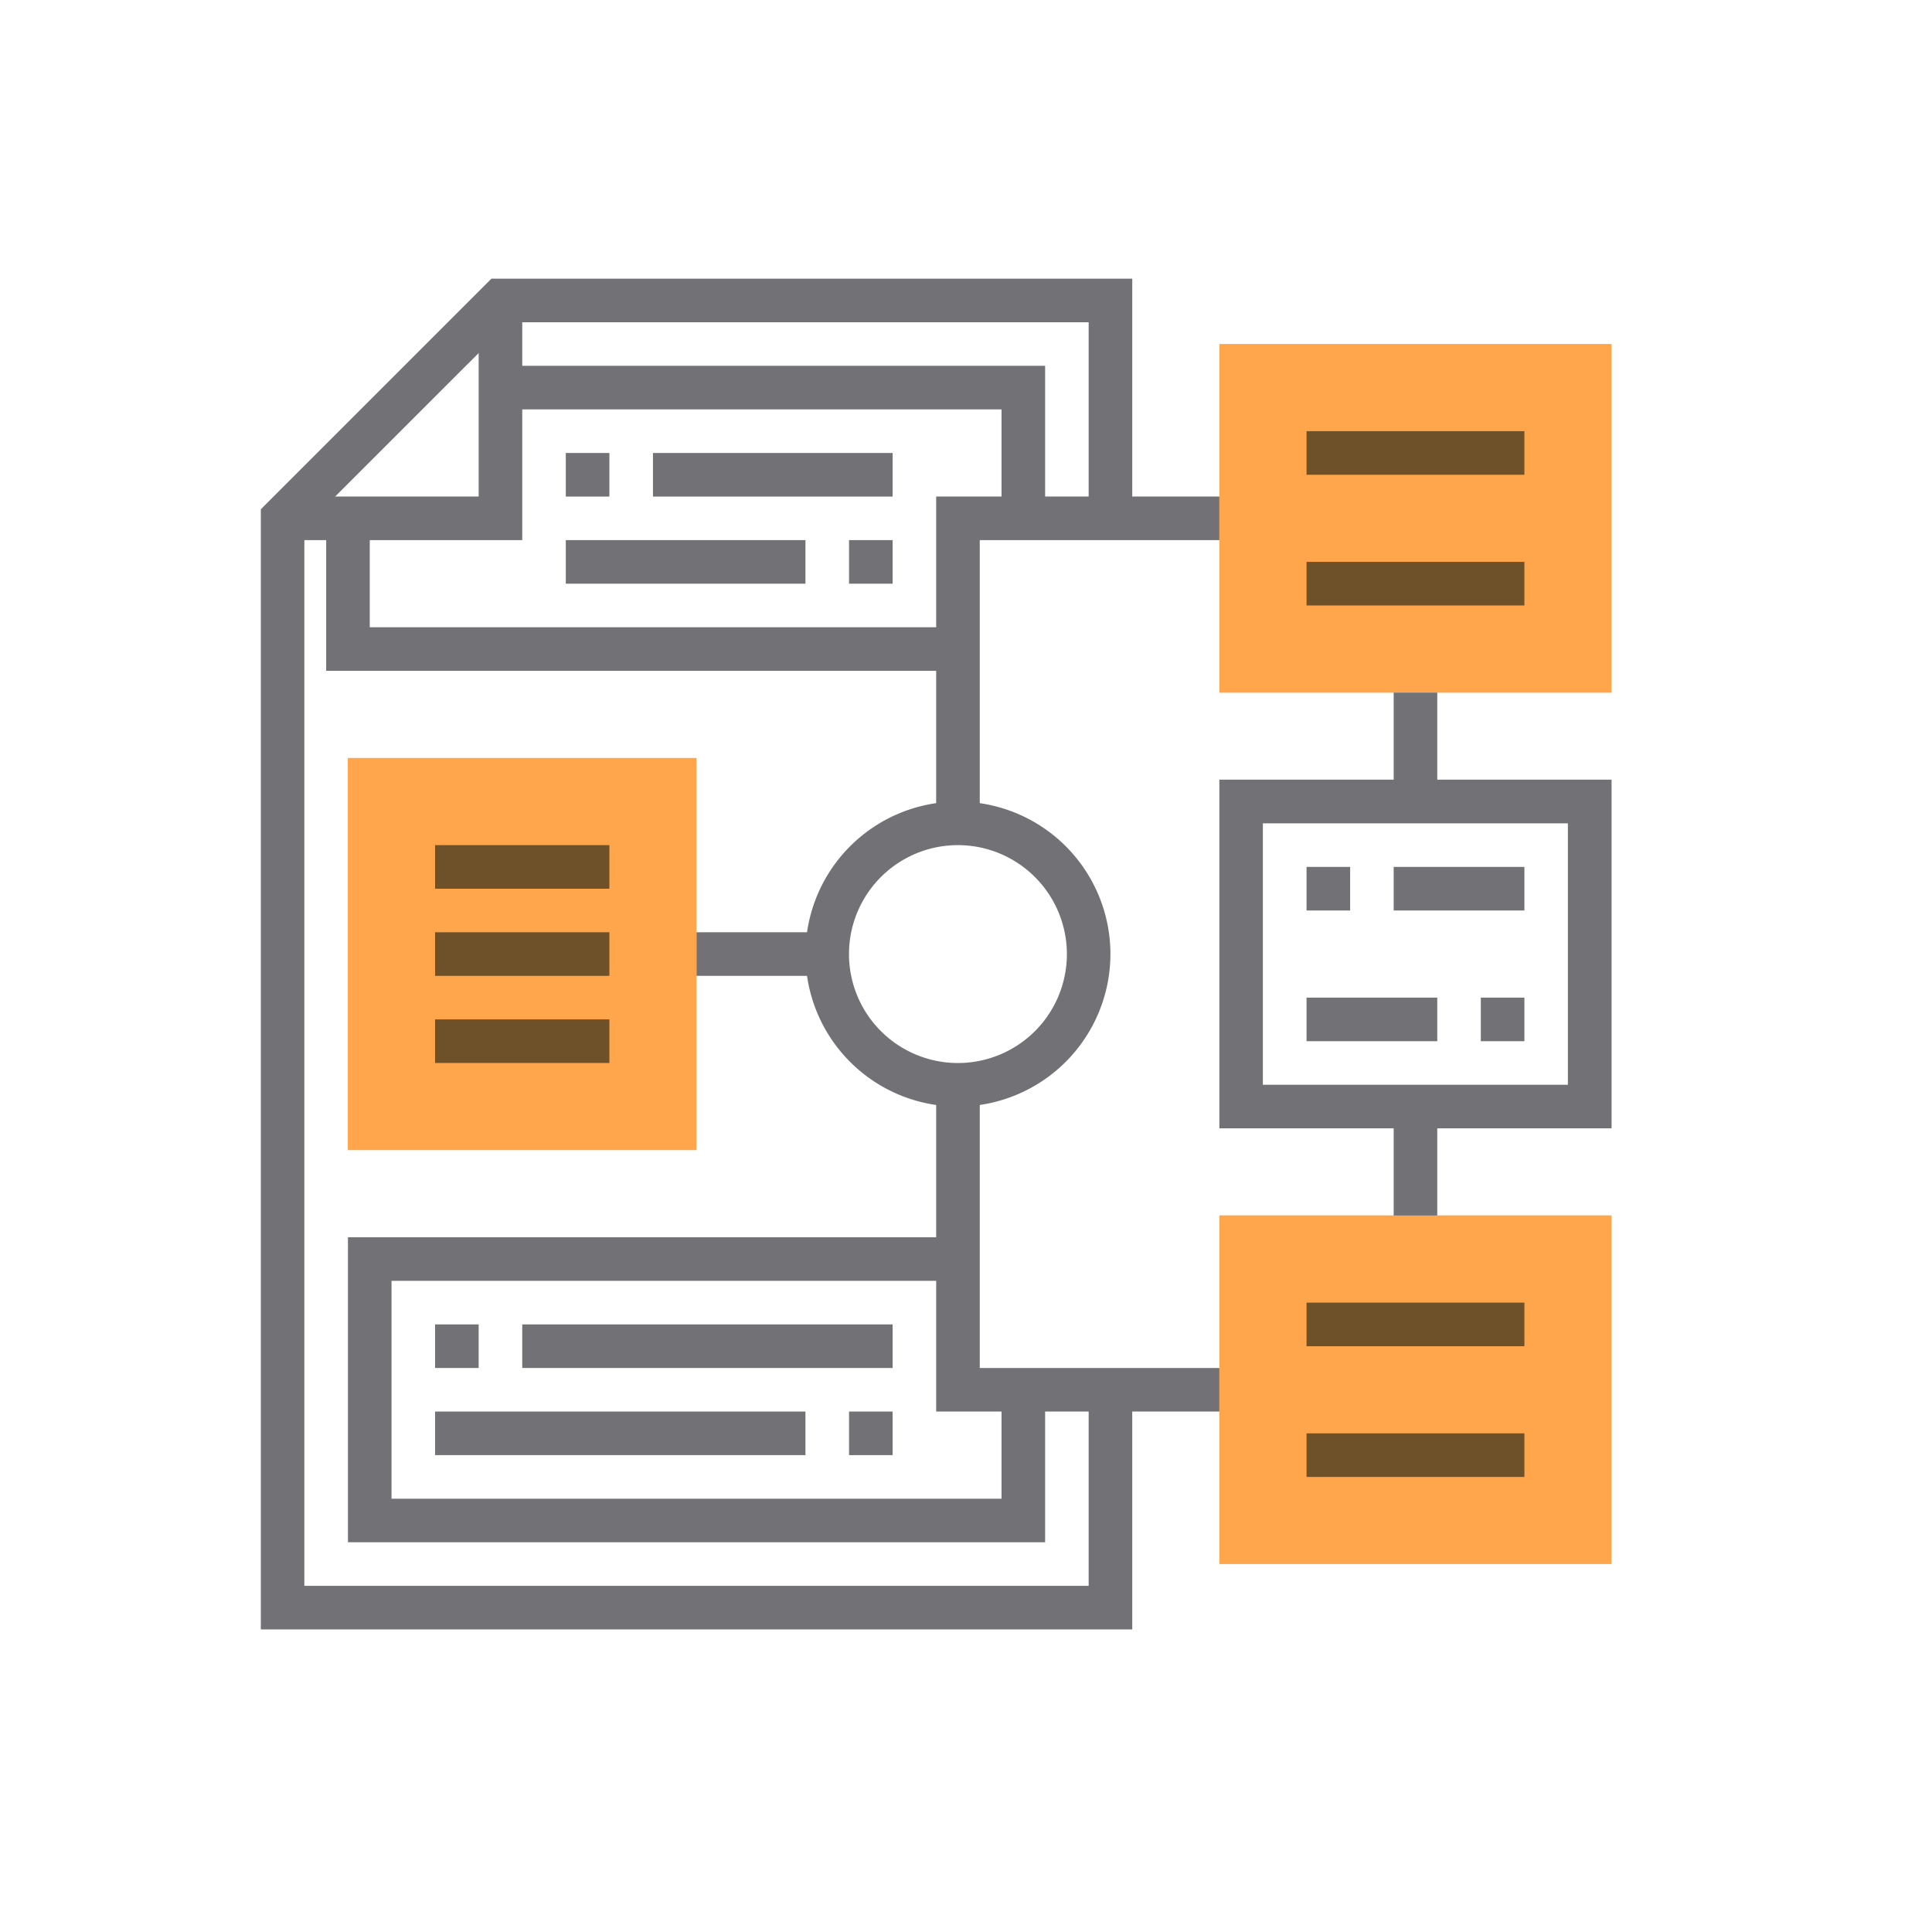 <svg id="Capa_1" data-name="Capa 1" xmlns="http://www.w3.org/2000/svg" viewBox="0 0 410 410"><title>p3h1</title><polygon points="240.28 345.79 55.35 345.79 55.35 108.08 104.29 59.14 240.28 59.14 240.28 110 231.03 110 231.03 68.39 108.12 68.39 64.59 111.91 64.59 336.54 231.03 336.54 231.03 294.93 240.28 294.93 240.28 345.79" fill="#727176"/><polygon points="110.83 114.62 59.97 114.62 59.97 105.37 101.58 105.37 101.58 63.76 110.83 63.76 110.83 114.62" fill="#727176"/><path d="M342,147H258.77V73H342Z" fill="#ffa64d"/><path d="M342,331.92H258.77v-74H342Z" fill="#ffa64d"/><path d="M342,239.45H258.77v-74H342Zm-74-9.25h64.73V174.72H268Z" fill="#727176"/><rect x="295.76" y="146.98" width="9.25" height="23.12" fill="#727176"/><rect x="295.76" y="234.83" width="9.25" height="23.12" fill="#727176"/><polygon points="258.77 299.55 198.67 299.55 198.67 230.2 207.92 230.2 207.92 290.31 258.77 290.31 258.77 299.55" fill="#727176"/><polygon points="207.92 174.72 198.67 174.72 198.67 105.37 258.77 105.37 258.77 114.62 207.92 114.62 207.92 174.72" fill="#727176"/><path d="M203.29,234.83a32.36,32.36,0,1,1,32.36-32.36A32.4,32.4,0,0,1,203.29,234.83Zm0-55.48a23.12,23.12,0,1,0,23.12,23.12A23.14,23.14,0,0,0,203.29,179.35Z" fill="#727176"/><path d="M147.81,244.07h-74V160.85h74Z" fill="#ffa64d"/><rect x="147.81" y="197.84" width="27.74" height="9.25" fill="#727176"/><polygon points="221.79 327.29 73.84 327.29 73.84 262.57 203.29 262.57 203.29 271.81 83.09 271.81 83.09 318.05 212.54 318.05 212.54 294.93 221.79 294.93 221.79 327.29" fill="#727176"/><polygon points="203.29 142.36 69.22 142.36 69.22 110 78.47 110 78.47 133.11 203.29 133.11 203.29 142.36" fill="#727176"/><polygon points="221.79 110 212.54 110 212.54 86.88 106.2 86.88 106.2 77.63 221.79 77.63 221.79 110" fill="#727176"/><rect x="92.33" y="179.35" width="36.99" height="9.25" fill="#6e5128"/><rect x="92.33" y="197.84" width="36.99" height="9.25" fill="#6e5128"/><rect x="92.33" y="216.33" width="36.99" height="9.25" fill="#6e5128"/><rect x="277.27" y="91.5" width="46.23" height="9.25" fill="#6e5128"/><rect x="277.27" y="119.24" width="46.23" height="9.25" fill="#6e5128"/><rect x="277.27" y="183.97" width="9.25" height="9.25" fill="#727176"/><rect x="295.76" y="183.97" width="27.74" height="9.25" fill="#727176"/><rect x="314.25" y="211.71" width="9.25" height="9.25" fill="#727176"/><rect x="277.27" y="211.71" width="27.74" height="9.25" fill="#727176"/><rect x="277.27" y="276.44" width="46.23" height="9.25" fill="#6e5128"/><rect x="277.27" y="304.18" width="46.23" height="9.25" fill="#6e5128"/><rect x="120.07" y="96.13" width="9.25" height="9.25" fill="#727176"/><rect x="138.57" y="96.13" width="50.86" height="9.25" fill="#727176"/><rect x="120.07" y="114.62" width="50.86" height="9.25" fill="#727176"/><rect x="180.18" y="114.62" width="9.25" height="9.25" fill="#727176"/><rect x="92.33" y="281.06" width="9.25" height="9.25" fill="#727176"/><rect x="110.83" y="281.06" width="78.6" height="9.25" fill="#727176"/><rect x="180.18" y="299.55" width="9.25" height="9.25" fill="#727176"/><rect x="92.33" y="299.55" width="78.6" height="9.25" fill="#727176"/></svg>